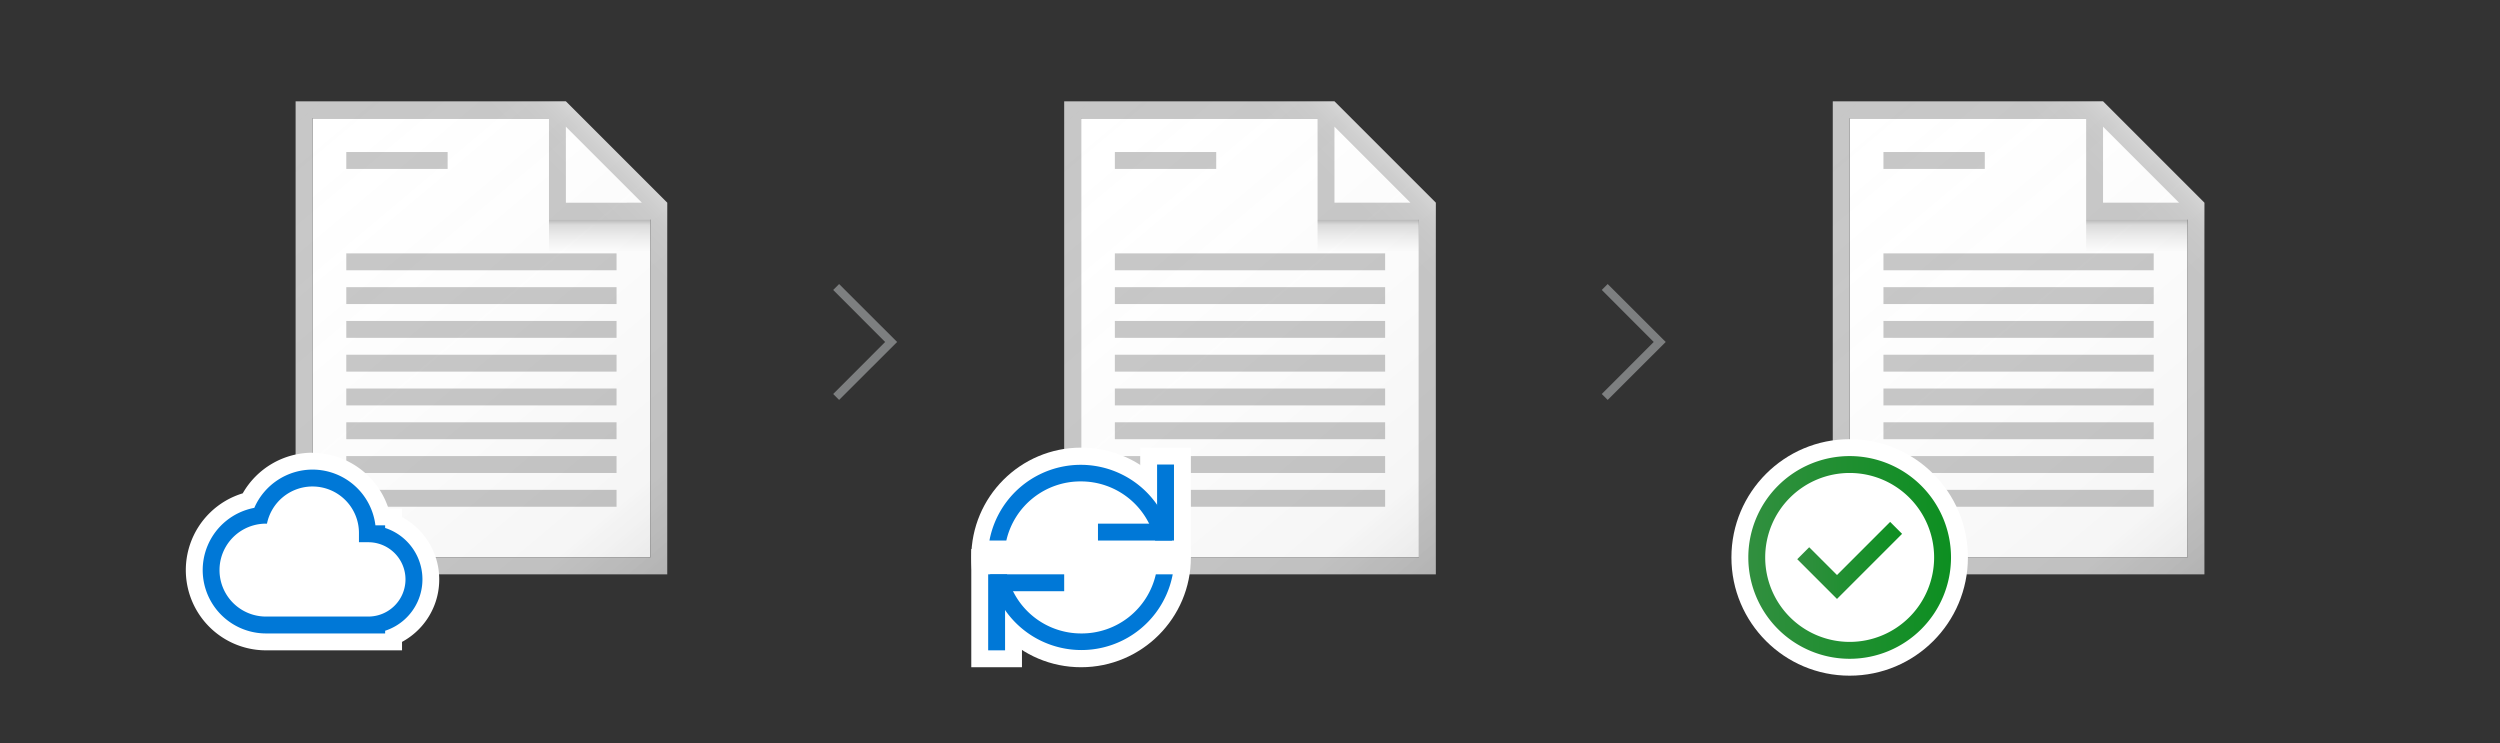 <svg xmlns="http://www.w3.org/2000/svg" xmlns:xlink="http://www.w3.org/1999/xlink" viewBox="0 0 296 88"><rect x="0" y="0" width="296" height="88" fill="#333333" stroke="none"/><defs><linearGradient id="linear-gradient" x1="31.17" y1="15.22" x2="76.92" y2="69.74" gradientUnits="userSpaceOnUse"><stop offset="0" stop-color="#fff" stop-opacity="0"/><stop offset="0.86" stop-color="#5e5e5e" stop-opacity="0.06"/><stop offset="1" stop-opacity="0.1"/></linearGradient><linearGradient id="linear-gradient-2" x1="65.3" y1="26.2" x2="73.23" y2="18.27" gradientUnits="userSpaceOnUse"><stop offset="0" stop-color="#fff" stop-opacity="0"/><stop offset="0.45" stop-color="#fff" stop-opacity="0.01"/><stop offset="0.64" stop-color="#fff" stop-opacity="0.04"/><stop offset="0.78" stop-color="#fff" stop-opacity="0.08"/><stop offset="0.89" stop-color="#fff" stop-opacity="0.15"/><stop offset="0.99" stop-color="#fff" stop-opacity="0.24"/><stop offset="1" stop-color="#fff" stop-opacity="0.25"/></linearGradient><linearGradient id="linear-gradient-3" x1="71" y1="29.87" x2="71" y2="26.12" gradientUnits="userSpaceOnUse"><stop offset="0" stop-color="#818282" stop-opacity="0"/><stop offset="0.86" stop-color="#303030" stop-opacity="0.16"/><stop offset="1" stop-opacity="0.25"/></linearGradient><linearGradient id="linear-gradient-4" x1="122.17" y1="15.22" x2="167.92" y2="69.74" xlink:href="#linear-gradient"/><linearGradient id="linear-gradient-5" x1="156.3" y1="26.2" x2="164.23" y2="18.27" xlink:href="#linear-gradient-2"/><linearGradient id="linear-gradient-6" x1="162" y1="29.87" x2="162" y2="26.12" xlink:href="#linear-gradient-3"/><linearGradient id="linear-gradient-7" x1="213.17" y1="15.22" x2="258.92" y2="69.74" xlink:href="#linear-gradient"/><linearGradient id="linear-gradient-8" x1="247.3" y1="26.2" x2="255.23" y2="18.27" xlink:href="#linear-gradient-2"/><linearGradient id="linear-gradient-9" x1="253" y1="29.87" x2="253" y2="26.12" xlink:href="#linear-gradient-3"/><linearGradient id="New_Gradient_Swatch_5" x1="207" y1="66" x2="231" y2="66" gradientUnits="userSpaceOnUse"><stop offset="0" stop-color="#318f3f"/><stop offset="1" stop-color="#0d8f21"/></linearGradient><linearGradient id="New_Gradient_Swatch_5-2" x1="212.79" y1="66.35" x2="225.21" y2="66.35" xlink:href="#New_Gradient_Swatch_5"/></defs><title>megaAC-asset_1</title><g id="body"><polygon points="99.35 47.35 98.65 46.65 104.8 40.49 98.65 34.33 99.35 33.63 106.22 40.49 99.35 47.35" style="fill:#7d7f80"/><polygon points="190.35 47.35 189.65 46.65 195.8 40.49 189.65 34.33 190.35 33.63 197.22 40.49 190.35 47.35" style="fill:#7d7f80"/></g><g id="new_OD_icon" data-name="new OD icon"><polygon points="77 66 37 66 37 14 67 14 77 24 77 66" style="fill:#fff"/><path d="M67,12H35V68H79V24Zm0,3,9,9H67ZM77,66H37V14H65V26H77Z" style="fill:#c7c7c7"/><rect x="41" y="30" width="32" height="2" style="fill:#c7c7c7"/><rect x="41" y="34" width="32" height="2" style="fill:#c7c7c7"/><rect x="41" y="38" width="32" height="2" style="fill:#c7c7c7"/><rect x="41" y="42" width="32" height="2" style="fill:#c7c7c7"/><rect x="41" y="46" width="32" height="2" style="fill:#c7c7c7"/><rect x="41" y="50" width="32" height="2" style="fill:#c7c7c7"/><rect x="41" y="54" width="32" height="2" style="fill:#c7c7c7"/><rect x="41" y="58" width="32" height="2" style="fill:#c7c7c7"/><rect x="41" y="18" width="12" height="2" style="fill:#c7c7c7"/><path d="M79,24,67,12H35V68H79Z" style="fill:url(#linear-gradient)"/><polygon points="35 12 35 14 65 14 65 26 77 26 77 57 79 57 79 24 67 12 35 12" style="fill:url(#linear-gradient-2)"/><rect x="65" y="26" width="12" height="4" style="fill:url(#linear-gradient-3)"/><polygon points="168 66 128 66 128 14 158 14 168 24 168 66" style="fill:#fff"/><path d="M158,12H126V68h44V24Zm0,3,9,9h-9Zm10,51H128V14h28V26h12Z" style="fill:#c7c7c7"/><rect x="132" y="30" width="32" height="2" style="fill:#c7c7c7"/><rect x="132" y="34" width="32" height="2" style="fill:#c7c7c7"/><rect x="132" y="38" width="32" height="2" style="fill:#c7c7c7"/><rect x="132" y="42" width="32" height="2" style="fill:#c7c7c7"/><rect x="132" y="46" width="32" height="2" style="fill:#c7c7c7"/><rect x="132" y="50" width="32" height="2" style="fill:#c7c7c7"/><rect x="132" y="54" width="32" height="2" style="fill:#c7c7c7"/><rect x="132" y="58" width="32" height="2" style="fill:#c7c7c7"/><rect x="132" y="18" width="12" height="2" style="fill:#c7c7c7"/><path d="M170,24,158,12H126V68h44Z" style="fill:url(#linear-gradient-4)"/><polygon points="126 12 126 14 156 14 156 26 168 26 168 57 170 57 170 24 158 12 126 12" style="fill:url(#linear-gradient-5)"/><rect x="156" y="26" width="12" height="4" style="fill:url(#linear-gradient-6)"/><polygon points="259 66 219 66 219 14 249 14 259 24 259 66" style="fill:#fff"/><path d="M249,12H217V68h44V24Zm0,3,9,9h-9Zm10,51H219V14h28V26h12Z" style="fill:#c7c7c7"/><rect x="223" y="30" width="32" height="2" style="fill:#c7c7c7"/><rect x="223" y="34" width="32" height="2" style="fill:#c7c7c7"/><rect x="223" y="38" width="32" height="2" style="fill:#c7c7c7"/><rect x="223" y="42" width="32" height="2" style="fill:#c7c7c7"/><rect x="223" y="46" width="32" height="2" style="fill:#c7c7c7"/><rect x="223" y="50" width="32" height="2" style="fill:#c7c7c7"/><rect x="223" y="54" width="32" height="2" style="fill:#c7c7c7"/><rect x="223" y="58" width="32" height="2" style="fill:#c7c7c7"/><rect x="223" y="18" width="12" height="2" style="fill:#c7c7c7"/><path d="M261,24,249,12H217V68h44Z" style="fill:url(#linear-gradient-7)"/><polygon points="217 12 217 14 247 14 247 26 259 26 259 57 261 57 261 24 249 12 217 12" style="fill:url(#linear-gradient-8)"/><rect x="247" y="26" width="12" height="4" style="fill:url(#linear-gradient-9)"/></g><g id="glyph"><rect x="135" y="53" width="6" height="13" style="fill:#fff"/><circle cx="219" cy="66" r="14" style="fill:#fff"/><rect x="115" y="65" width="6" height="14" style="fill:#fff"/><circle cx="128" cy="66" r="13" style="fill:#fff"/><path d="M37,57.6a5.5,5.5,0,0,1,5.5,5.5v1.1h1.11a4.4,4.4,0,0,1,0,8.8H31.49a5.5,5.5,0,0,1,0-11h.12A5.5,5.5,0,0,1,37,57.6m0-4a9.53,9.53,0,0,0-8.26,4.81A9.5,9.5,0,0,0,31.49,77H47.6V76a8.4,8.4,0,0,0,0-14.78v-1H46a9.52,9.52,0,0,0-9-6.6Z" style="fill:#fff"/><path d="M31.49,74a6.5,6.5,0,0,1-.65-13A6.5,6.5,0,0,1,43.5,63.1v.1h.27A5.4,5.4,0,0,1,43.61,74Z" style="fill:#fff"/><path d="M37,57.6a5.5,5.5,0,0,1,5.5,5.5v1.1h1.11a4.4,4.4,0,0,1,0,8.8H31.49a5.5,5.5,0,0,1,0-11h.12A5.5,5.5,0,0,1,37,57.6m0-2a7.53,7.53,0,0,0-6.89,4.53A7.5,7.5,0,0,0,31.49,75H45.6v-.32a6.4,6.4,0,0,0,0-12.17V62.2H44.45A7.51,7.51,0,0,0,37,55.6Z" style="fill:#0078d7"/><rect x="116" y="54" width="24" height="24" style="fill:none"/><path d="M128,57a9,9,0,0,1,8.77,7h2a11,11,0,0,0-21.62,0h2A9,9,0,0,1,128,57Zm0,18a9,9,0,0,1-8.77-7h-2a11,11,0,0,0,21.62,0h-2A9,9,0,0,1,128,75Z" style="fill:#0078d7"/><polyline points="118 77 118 69 126 69" style="fill:none;stroke:#0078d7;stroke-miterlimit:10;stroke-width:2px"/><polyline points="138 55 138 63 130 63" style="fill:none;stroke:#0078d7;stroke-miterlimit:10;stroke-width:2px"/><rect x="207" y="54" width="24" height="24" style="fill:none"/><circle cx="219" cy="66" r="10" style="fill:#fff"/><path d="M219,56a10,10,0,1,1-10,10,10,10,0,0,1,10-10m0-2a12,12,0,1,0,12,12,12,12,0,0,0-12-12Z" style="fill:url(#New_Gradient_Swatch_5)"/><rect x="207" y="54" width="24" height="24" style="fill:none"/><polyline points="213.5 65.5 217.5 69.5 224.5 62.5" style="fill:none;stroke-miterlimit:10;stroke-width:2px;stroke:url(#New_Gradient_Swatch_5-2)"/><rect x="207" y="54" width="24" height="24" style="fill:none"/></g></svg>